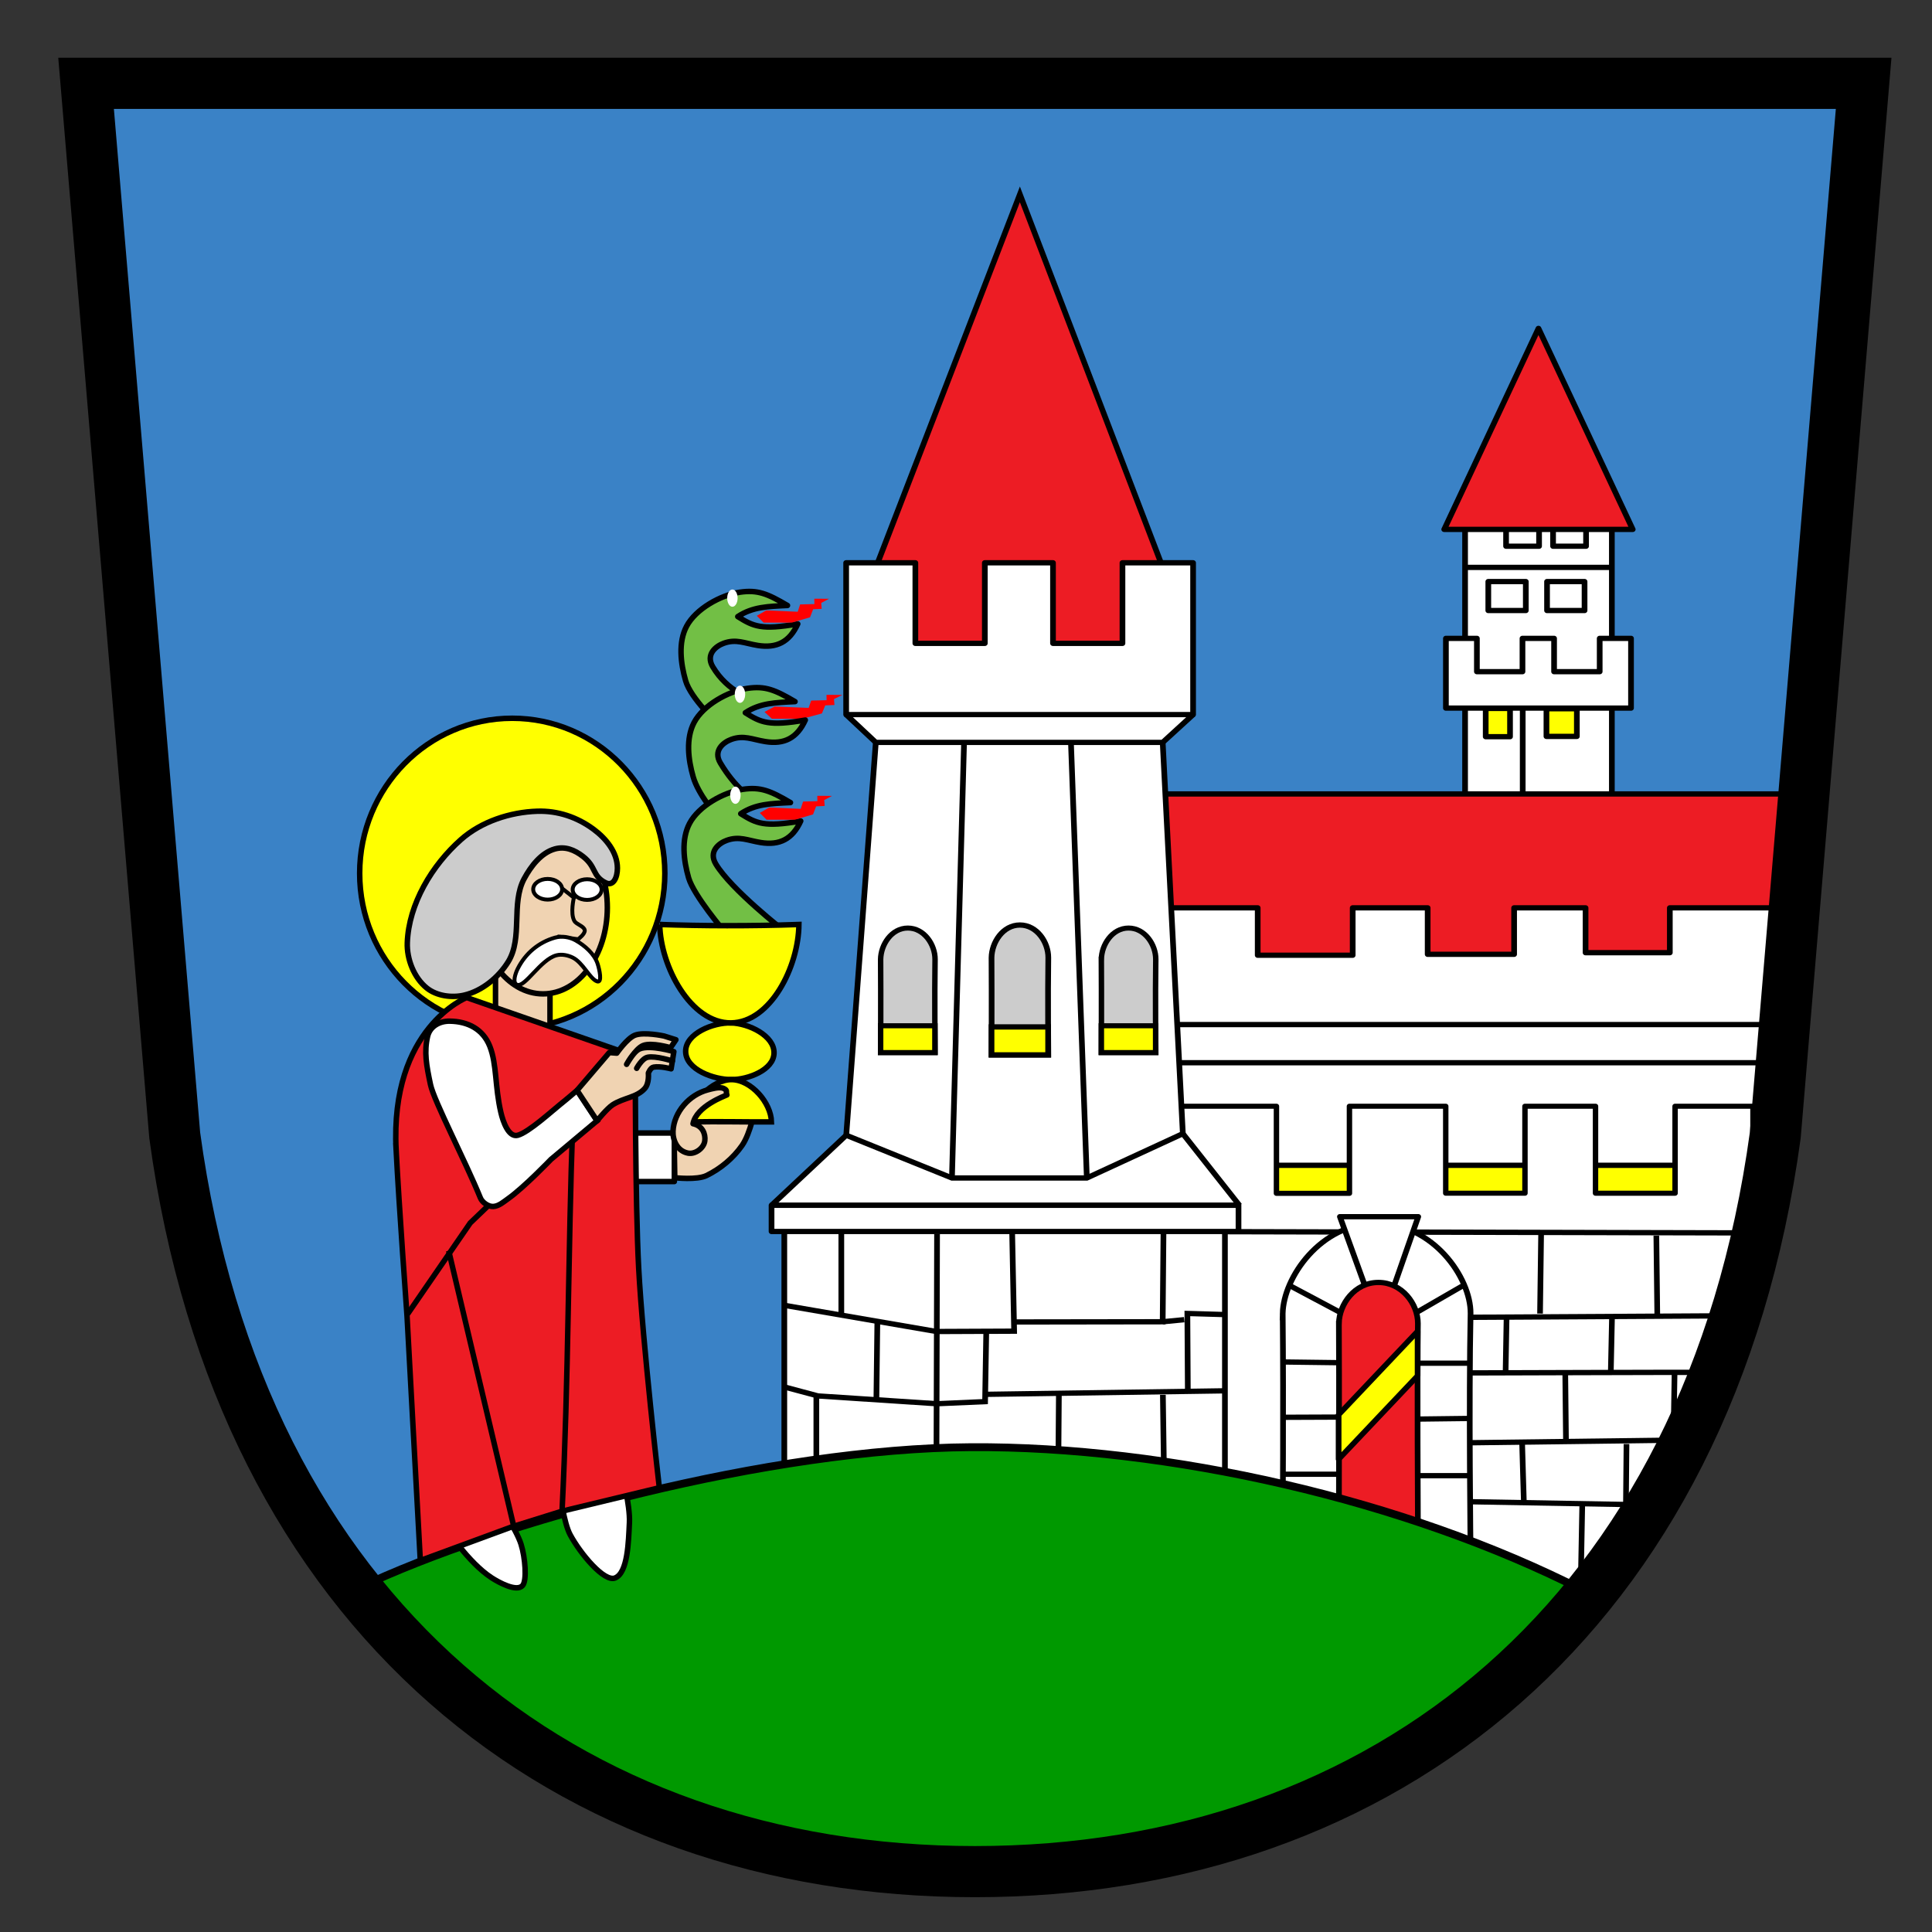 <?xml version="1.0" encoding="UTF-8" standalone="no"?>
<!-- Created with Inkscape (http://www.inkscape.org/) -->

<svg
   version="1.1"
   width="800"
   height="800"
   id="svg2"
   sodipodi:docname="Grb-SI-8270.svg"
   inkscape:version="1.2.2 (732a01da63, 2022-12-09, custom)"
   xmlns:inkscape="http://www.inkscape.org/namespaces/inkscape"
   xmlns:sodipodi="http://sodipodi.sourceforge.net/DTD/sodipodi-0.dtd"
   xmlns="http://www.w3.org/2000/svg"
   xmlns:svg="http://www.w3.org/2000/svg"
   xmlns:rdf="http://www.w3.org/1999/02/22-rdf-syntax-ns#"
   xmlns:cc="http://creativecommons.org/ns#"
   xmlns:dc="http://purl.org/dc/elements/1.1/">
  <rect width="100%" height="100%" fill="#333333" stroke="none"/>
  <sodipodi:namedview
     id="namedview2184"
     pagecolor="#ffffff"
     bordercolor="#666666"
     borderopacity="1.0"
     inkscape:showpageshadow="2"
     inkscape:pageopacity="0.0"
     inkscape:pagecheckerboard="0"
     inkscape:deskcolor="#d1d1d1"
     showgrid="false"
     inkscape:zoom="1.0685256"
     inkscape:cx="477.76113"
     inkscape:cy="621.88496"
     inkscape:window-width="2490"
     inkscape:window-height="1376"
     inkscape:window-x="0"
     inkscape:window-y="0"
     inkscape:window-maximized="1"
     inkscape:current-layer="g7087" />
  <defs
     id="defs4" />
  <path
     d="M 398.001,775.984 C 624.824,756.144 721.08,614.395 734.899,453.705 L 771.297,30.429 34.208,28.077 69.216,461.534 C 82.2,622.294 201.236,773.305 398.001,775.984 Z"
     style="fill:#3a82c6;fill-opacity:1;fill-rule:nonzero;stroke:none;stroke-width:2.158"
     id="path1803"
     sodipodi:nodetypes="csccsc" />
  <g
     id="g7087"
     transform="matrix(1.078,0,0,1,-24.628,0)"
     style="stroke-width:0.963">
    <rect
       style="fill:#ffffff;fill-opacity:1;stroke:#000000;stroke-width:2.186;stroke-linecap:round;stroke-linejoin:round;stroke-miterlimit:4;stroke-dasharray:none;stroke-opacity:1"
       id="rect3102"
       width="56.385"
       height="119.028"
       x="585.606"
       y="216.91" />
    <path
       id="rect3109"
       style="fill:#ffffff;fill-opacity:1;stroke:#000000;stroke-width:2.186;stroke-linecap:round;stroke-linejoin:round;stroke-miterlimit:4;stroke-dasharray:none;stroke-opacity:1"
       d="m 578.245,264.338 v 28.873 h 71.103 v -28.873 h -12.032 v 13.781 H 619.798 v -13.781 h -12.14 v 13.781 h -17.512 v -13.781 z"
       sodipodi:nodetypes="ccccccccccccc" />
    <path
       style="fill:none;stroke:#000000;stroke-width:2.186;stroke-linecap:butt;stroke-linejoin:miter;stroke-miterlimit:4;stroke-dasharray:none;stroke-opacity:1"
       d="m 607.747,293.394 v 42.177"
       id="path3118" />
    <rect
       style="fill:#ffff00;fill-opacity:1;stroke:#000000;stroke-width:2.186;stroke-linecap:round;stroke-linejoin:round;stroke-miterlimit:4;stroke-dasharray:none;stroke-opacity:1"
       id="rect3120"
       width="9.341"
       height="11.691"
       x="593.533"
       y="293.358" />
    <rect
       style="fill:#ffff00;fill-opacity:1;stroke:#000000;stroke-width:2.186;stroke-linecap:round;stroke-linejoin:round;stroke-miterlimit:4;stroke-dasharray:none;stroke-opacity:1"
       id="rect3124"
       width="11.681"
       height="11.448"
       x="616.862"
       y="293.479" />
    <path
       style="fill:none;stroke:#000000;stroke-width:2.186;stroke-linecap:butt;stroke-linejoin:miter;stroke-miterlimit:4;stroke-dasharray:none;stroke-opacity:1"
       d="m 585.685,234.945 h 56.274"
       id="path3126" />
    <rect
       style="fill:none;fill-opacity:1;stroke:#000000;stroke-width:2.186;stroke-linecap:round;stroke-linejoin:round;stroke-miterlimit:4;stroke-dasharray:none;stroke-opacity:1"
       id="rect3128"
       width="14.407"
       height="11.991"
       x="594.528"
       y="240.813" />
    <rect
       style="fill:none;fill-opacity:1;stroke:#000000;stroke-width:2.186;stroke-linecap:round;stroke-linejoin:round;stroke-miterlimit:4;stroke-dasharray:none;stroke-opacity:1"
       id="rect3130"
       width="14.407"
       height="11.991"
       x="617.093"
       y="240.813" />
    <rect
       style="fill:none;fill-opacity:1;stroke:#000000;stroke-width:2.186;stroke-linecap:round;stroke-linejoin:round;stroke-miterlimit:4;stroke-dasharray:none;stroke-opacity:1"
       id="rect3132"
       width="12.673"
       height="9.562"
       x="601.356"
       y="216.61" />
    <rect
       style="fill:none;fill-opacity:1;stroke:#000000;stroke-width:2.186;stroke-linecap:round;stroke-linejoin:round;stroke-miterlimit:4;stroke-dasharray:none;stroke-opacity:1"
       id="rect3134"
       width="12.673"
       height="9.562"
       x="619.408"
       y="216.61" />
    <path
       id="rect3107"
       style="fill:#ed1c24;fill-opacity:1;stroke:#000000;stroke-width:2.186;stroke-linecap:round;stroke-linejoin:round;stroke-miterlimit:4;stroke-dasharray:none;stroke-opacity:1"
       d="m 613.799,135.99 36.21,83.219 h -72.42 z"
       sodipodi:nodetypes="cccc" />
    <rect
       style="fill:#ed1c24;fill-opacity:1;stroke:#000000;stroke-width:2.186;stroke-linecap:round;stroke-linejoin:round;stroke-miterlimit:4;stroke-dasharray:none;stroke-opacity:1"
       id="rect3091"
       width="251.44"
       height="91.187"
       x="461.167"
       y="328.754" />
    <path
       id="rect3072"
       style="fill:#ffffff;fill-opacity:1;stroke:#000000;stroke-width:2.186;stroke-linecap:round;stroke-linejoin:round;stroke-miterlimit:4;stroke-dasharray:none;stroke-opacity:1"
       d="M 461.054,375.92 V 514.83 H 703.536 V 375.92 h -39.28 v 18.568 h -32.367 v -18.568 h -27.444 v 19.237 h -33.205 v -19.237 h -28.801 v 19.619 h -36.485 v -19.619 z" />
    <path
       style="fill:none;stroke:#000000;stroke-width:2.186;stroke-linecap:butt;stroke-linejoin:miter;stroke-miterlimit:4;stroke-dasharray:none;stroke-opacity:1"
       d="m 705.587,424.252 -244.354,0"
       id="path3083"
       sodipodi:nodetypes="cc" />
    <path
       style="fill:none;stroke:#000000;stroke-width:2.186;stroke-linecap:butt;stroke-linejoin:miter;stroke-miterlimit:4;stroke-dasharray:none;stroke-opacity:1"
       d="m 705.878,440.053 -244.574,0"
       id="path3085"
       sodipodi:nodetypes="cc" />
    <rect
       style="fill:#ffff00;fill-opacity:1;stroke:#000000;stroke-width:2.186;stroke-linecap:round;stroke-linejoin:round;stroke-miterlimit:4;stroke-dasharray:none;stroke-opacity:1"
       id="rect3087"
       width="229.009"
       height="32.301"
       x="461.523"
       y="482.528" />
    <g
       id="g3373"
       transform="matrix(3.224,0,0,3.259,110.027,77.349)"
       style="stroke-width:0.963">
      <path
         id="rect3100"
         style="fill:#ffffff;fill-opacity:1;stroke:#000000;stroke-width:0.645;stroke-linecap:round;stroke-linejoin:round;stroke-miterlimit:4;stroke-dasharray:none;stroke-opacity:1"
         d="m 111.312,116.822 v 58.557 l 54.007,2.437 8.636,-18.592 7.859,-23.763 v -18.639 h -9.281 v 11.051 h -9.479 v -11.051 h -8.406 v 11.049 h -9.439 v -11.049 h -11.473 v 11.066 h -8.697 v -11.066 z"
         sodipodi:nodetypes="ccccccccccccccccccc" />
      <g
         id="g3355"
         style="stroke-width:0.674;stroke-miterlimit:4;stroke-dasharray:none">
        <path
           style="fill:none;stroke:#000000;stroke-width:0.674;stroke-linecap:butt;stroke-linejoin:miter;stroke-miterlimit:4;stroke-dasharray:none;stroke-opacity:1"
           d="m 180.167,132.911 -68.575,-0.17"
           id="path3299-3" />
        <path
           style="fill:none;stroke:#000000;stroke-width:0.674;stroke-linecap:butt;stroke-linejoin:miter;stroke-miterlimit:4;stroke-dasharray:none;stroke-opacity:1"
           d="m 177.883,143.455 -30.577,0.186"
           id="path3301-67" />
        <path
           style="fill:none;stroke:#000000;stroke-width:0.674;stroke-linecap:butt;stroke-linejoin:miter;stroke-miterlimit:4;stroke-dasharray:none;stroke-opacity:1"
           d="m 176.328,150.633 c -0.227,-0.026 -29.179,0.074 -29.179,0.074"
           id="path3303-5" />
        <path
           style="fill:none;stroke:#000000;stroke-width:0.674;stroke-linecap:butt;stroke-linejoin:miter;stroke-miterlimit:4;stroke-dasharray:none;stroke-opacity:1"
           d="m 173.956,159.224 -27.154,0.371"
           id="path3305-3" />
        <path
           style="fill:none;stroke:#000000;stroke-width:0.674;stroke-linecap:butt;stroke-linejoin:miter;stroke-miterlimit:4;stroke-dasharray:none;stroke-opacity:1"
           d="m 169.674,167.48 -22.675,-0.431"
           id="path3307-5" />
        <path
           style="fill:none;stroke:#000000;stroke-width:0.674;stroke-linecap:butt;stroke-linejoin:miter;stroke-miterlimit:4;stroke-dasharray:none;stroke-opacity:1"
           d="m 161.473,167.529 -0.14,7.858"
           id="path3309-6" />
        <path
           style="fill:none;stroke:#000000;stroke-width:0.674;stroke-linecap:butt;stroke-linejoin:miter;stroke-miterlimit:4;stroke-dasharray:none;stroke-opacity:1"
           d="m 154.312,159.715 0.208,7.574"
           id="path3311-2" />
        <path
           style="fill:none;stroke:#000000;stroke-width:0.674;stroke-linecap:butt;stroke-linejoin:miter;stroke-miterlimit:4;stroke-dasharray:none;stroke-opacity:1"
           d="m 166.745,159.737 -0.067,7.734"
           id="path3313-9" />
        <path
           style="fill:none;stroke:#000000;stroke-width:0.674;stroke-linecap:butt;stroke-linejoin:miter;stroke-miterlimit:4;stroke-dasharray:none;stroke-opacity:1"
           d="m 172.472,150.728 -0.126,8.166"
           id="path3315-1" />
        <path
           style="fill:none;stroke:#000000;stroke-width:0.674;stroke-linecap:butt;stroke-linejoin:miter;stroke-miterlimit:4;stroke-dasharray:none;stroke-opacity:1"
           d="m 159.45,150.873 0.085,8.583"
           id="path3317-2" />
        <path
           style="fill:none;stroke:#000000;stroke-width:0.674;stroke-linecap:butt;stroke-linejoin:miter;stroke-miterlimit:4;stroke-dasharray:none;stroke-opacity:1"
           d="m 165.021,143.451 -0.145,7.153"
           id="path3319-7" />
        <path
           style="fill:none;stroke:#000000;stroke-width:0.674;stroke-linecap:butt;stroke-linejoin:miter;stroke-miterlimit:4;stroke-dasharray:none;stroke-opacity:1"
           d="m 152.456,143.7 -0.115,6.891"
           id="path3321-0" />
        <path
           style="fill:none;stroke:#000000;stroke-width:0.674;stroke-linecap:butt;stroke-linejoin:miter;stroke-miterlimit:4;stroke-dasharray:none;stroke-opacity:1"
           d="m 156.571,133.09 -0.127,10.075"
           id="path3323-9" />
        <path
           style="fill:none;stroke:#000000;stroke-width:0.674;stroke-linecap:butt;stroke-linejoin:miter;stroke-miterlimit:4;stroke-dasharray:none;stroke-opacity:1"
           d="m 170.301,133.263 0.115,10.416"
           id="path3325-3" />
      </g>
    </g>
    <path
       id="path3219-6"
       style="fill:#ffffff;fill-opacity:1;stroke:#000000;stroke-width:2.186;stroke-linecap:round;stroke-linejoin:miter;stroke-miterlimit:4;stroke-dasharray:none;stroke-opacity:1"
       d="m 515.555,543.854 c 0.289,-14.783 14.459,-37.291 36.083,-37.291 21.624,0 36.161,22.406 36.083,37.291 -0.725,36.244 0,99.078 0,99.078 l -72.165,-11.327 c 0,0 0.33,-49.844 0,-87.751 z"
       sodipodi:nodetypes="cscccc" />
    <path
       style="fill:none;stroke:#000000;stroke-width:2.186;stroke-linecap:butt;stroke-linejoin:miter;stroke-miterlimit:4;stroke-dasharray:none;stroke-opacity:1"
       d="m 567.334,587.612 20.018,-0.264"
       id="path3221-0" />
    <path
       style="fill:none;stroke:#000000;stroke-width:2.186;stroke-linecap:butt;stroke-linejoin:miter;stroke-miterlimit:4;stroke-dasharray:none;stroke-opacity:1"
       d="M 567.337,611.048 H 587.348"
       id="path3223-6" />
    <path
       style="fill:none;stroke:#000000;stroke-width:2.186;stroke-linecap:butt;stroke-linejoin:miter;stroke-miterlimit:4;stroke-dasharray:none;stroke-opacity:1"
       d="m 567.856,564.471 h 19.543"
       id="path3225-2" />
    <path
       style="fill:none;stroke:#000000;stroke-width:2.186;stroke-linecap:butt;stroke-linejoin:miter;stroke-miterlimit:4;stroke-dasharray:none;stroke-opacity:1"
       d="m 566.891,543.506 17.999,-11.213"
       id="path3227-6" />
    <path
       style="fill:none;stroke:#000000;stroke-width:2.186;stroke-linecap:butt;stroke-linejoin:miter;stroke-miterlimit:4;stroke-dasharray:none;stroke-opacity:1"
       d="M 537.894,543.588 518.073,532.225"
       id="path3229-1" />
    <path
       style="fill:none;stroke:#000000;stroke-width:2.186;stroke-linecap:butt;stroke-linejoin:miter;stroke-miterlimit:4;stroke-dasharray:none;stroke-opacity:1"
       d="m 536.737,564.256 -21.335,-0.296"
       id="path3231-8" />
    <path
       style="fill:none;stroke:#000000;stroke-width:2.186;stroke-linecap:butt;stroke-linejoin:miter;stroke-miterlimit:4;stroke-dasharray:none;stroke-opacity:1"
       d="m 536.949,586.782 -21.322,0.091"
       id="path3233-7" />
    <path
       style="fill:#ffffff;fill-opacity:1;stroke:#000000;stroke-width:2.186;stroke-linecap:butt;stroke-linejoin:round;stroke-miterlimit:4;stroke-dasharray:none;stroke-opacity:1"
       d="m 547.084,532.236 -9.561,-28.431 h 30.1 l -9.192,28.386"
       id="path3235-9"
       sodipodi:nodetypes="cccc" />
    <path
       id="path19196-2"
       style="fill:#ed1c24;fill-opacity:1;stroke:#000000;stroke-width:2.186;stroke-linecap:round;stroke-linejoin:miter;stroke-miterlimit:4;stroke-dasharray:none;stroke-opacity:1"
       d="m 537.141,548.013 c 0.122,-7.982 6.08,-16.979 15.172,-16.979 9.092,0 15.205,8.942 15.172,16.979 -0.305,19.57 0,83.481 0,83.481 h -30.344 c 0,0 0.138,-63.013 0,-83.481 z"
       sodipodi:nodetypes="cscccc" />
    <path
       style="fill:none;stroke:#000000;stroke-width:2.186;stroke-linecap:butt;stroke-linejoin:miter;stroke-miterlimit:4;stroke-dasharray:none;stroke-opacity:1"
       d="M 537.347,610.451 H 515.935"
       id="path3237-0" />
    <path
       id="rect3241"
       style="fill:#ffff00;fill-opacity:1;stroke:#000000;stroke-width:2.186;stroke-linecap:round;stroke-linejoin:round;stroke-miterlimit:4;stroke-dasharray:none;stroke-opacity:1"
       d="m 537.032,585.806 30.345,-34.546 v 18.425 l -30.345,34.546 z"
       sodipodi:nodetypes="ccccc" />
    <path
       style="fill:#ffffff;fill-opacity:1;stroke:#000000;stroke-width:2.186;stroke-linecap:butt;stroke-linejoin:bevel;stroke-miterlimit:4;stroke-dasharray:none;stroke-opacity:1"
       d="m 347.895,470.075 -28.688,29.004 h 179.71 l -21.722,-29.653"
       id="path2967"
       sodipodi:nodetypes="cccc" />
    <rect
       style="fill:#ffffff;fill-opacity:1;stroke:#000000;stroke-width:2.186;stroke-linecap:round;stroke-linejoin:round;stroke-miterlimit:4;stroke-dasharray:none;stroke-opacity:1"
       id="rect2971"
       width="169.252"
       height="101.538"
       x="324.11"
       y="509.659" />
    <rect
       style="fill:#ffffff;fill-opacity:1;stroke:#000000;stroke-width:2.186;stroke-linecap:round;stroke-linejoin:round;stroke-miterlimit:4;stroke-dasharray:none;stroke-opacity:1"
       id="rect2973"
       width="179.372"
       height="10.853"
       x="319.208"
       y="499.079" />
    <path
       style="fill:#ffffff;fill-opacity:1;stroke:#000000;stroke-width:2.186;stroke-linecap:butt;stroke-linejoin:miter;stroke-miterlimit:4;stroke-dasharray:none;stroke-opacity:1"
       d="m 359.259,307.416 -11.363,162.659 40.609,17.699 h 51.812 l 36.879,-18.348 -7.738,-162.01"
       id="path2895"
       sodipodi:nodetypes="cccccc" />
    <path
       style="fill:none;stroke:#000000;stroke-width:2.186;stroke-linecap:butt;stroke-linejoin:miter;stroke-miterlimit:4;stroke-dasharray:none;stroke-opacity:1"
       d="m 388.504,487.773 4.654,-180.455"
       id="path2897"
       sodipodi:nodetypes="cc" />
    <path
       style="fill:none;stroke:#000000;stroke-width:2.186;stroke-linecap:butt;stroke-linejoin:miter;stroke-miterlimit:4;stroke-dasharray:none;stroke-opacity:1"
       d="m 440.316,487.773 -6.105,-180.553"
       id="path2899"
       sodipodi:nodetypes="cc" />
    <path
       id="path3217-2"
       style="fill:#cccccc;fill-opacity:1;stroke:#000000;stroke-width:2.186;stroke-linecap:round;stroke-linejoin:miter;stroke-miterlimit:4;stroke-dasharray:none;stroke-opacity:1"
       d="m 403.707,396.556 c 0.087,-6.358 4.37,-13.526 10.905,-13.526 6.535,0 10.928,7.123 10.905,13.526 -0.219,15.589 0,40.257 0,40.257 h -21.809 c 0,0 0.101,-23.952 0,-40.257 z"
       sodipodi:nodetypes="cscccc" />
    <rect
       style="fill:#ffff00;fill-opacity:1;stroke:#000000;stroke-width:2.186;stroke-linecap:round;stroke-linejoin:miter;stroke-miterlimit:4;stroke-dasharray:none;stroke-opacity:1"
       id="rect2957"
       width="21.747"
       height="11.589"
       x="403.707"
       y="425.225" />
    <path
       id="path2959"
       style="fill:#cccccc;fill-opacity:1;stroke:#000000;stroke-width:2.095;stroke-linecap:round;stroke-linejoin:miter;stroke-miterlimit:4;stroke-dasharray:none;stroke-opacity:1"
       d="m 361.108,397.255 c 0.084,-6.096 4.189,-12.968 10.455,-12.968 6.265,0 10.478,6.83 10.455,12.968 -0.21,14.946 0,38.596 0,38.596 h -20.909 c 0,0 0.095,-22.964 0,-38.596 z"
       sodipodi:nodetypes="cscccc" />
    <rect
       style="fill:#ffff00;fill-opacity:1;stroke:#000000;stroke-width:2.095;stroke-linecap:round;stroke-linejoin:miter;stroke-miterlimit:4;stroke-dasharray:none;stroke-opacity:1"
       id="rect2961"
       width="20.85"
       height="11.11"
       x="361.108"
       y="424.741" />
    <path
       id="path2963"
       style="fill:#cccccc;fill-opacity:1;stroke:#000000;stroke-width:2.095;stroke-linecap:round;stroke-linejoin:miter;stroke-miterlimit:4;stroke-dasharray:none;stroke-opacity:1"
       d="m 445.891,397.255 c 0.084,-6.096 4.189,-12.968 10.455,-12.968 6.265,0 10.478,6.83 10.455,12.968 -0.21,14.946 0,38.596 0,38.596 h -20.91 c 0,0 0.096,-22.964 0,-38.596 z"
       sodipodi:nodetypes="cscccc" />
    <rect
       style="fill:#ffff00;fill-opacity:1;stroke:#000000;stroke-width:2.095;stroke-linecap:round;stroke-linejoin:miter;stroke-miterlimit:4;stroke-dasharray:none;stroke-opacity:1"
       id="rect2965"
       width="20.85"
       height="11.11"
       x="445.891"
       y="424.741" />
    <path
       style="fill:#ffffff;fill-opacity:1;stroke:#000000;stroke-width:2.186;stroke-linecap:butt;stroke-linejoin:miter;stroke-miterlimit:4;stroke-dasharray:none;stroke-opacity:1"
       d="m 347.866,295.898 11.392,11.518 H 469.457 l 11.675,-11.518"
       id="path2893" />
    <path
       style="fill:#ed1c24;fill-opacity:1;stroke:#000000;stroke-width:2.186;stroke-linecap:butt;stroke-linejoin:miter;stroke-miterlimit:4;stroke-dasharray:none;stroke-opacity:1"
       d="m 414.602,80.48 56.142,158.085 v 42.35 H 358.488 V 237.232 Z"
       id="path2975"
       sodipodi:nodetypes="cccccc" />
    <path
       id="rect2882"
       style="fill:#ffffff;fill-opacity:1;stroke:#000000;stroke-width:2.186;stroke-linecap:round;stroke-linejoin:round;stroke-miterlimit:4;stroke-dasharray:none;stroke-opacity:1"
       d="m 347.866,233.038 v 62.86 h 133.266 v -62.86 h -27.13 v 33.362 h -26.683 v -33.362 h -26.186 v 33.362 h -26.683 v -33.362 z" />
    <path
       style="fill:none;stroke:#000000;stroke-width:2.186;stroke-linecap:butt;stroke-linejoin:miter;stroke-miterlimit:4;stroke-dasharray:none;stroke-opacity:1"
       d="m 382.785,510.892 -0.249,101.535"
       id="path2977" />
    <path
       style="fill:none;stroke:#000000;stroke-width:2.186;stroke-linecap:butt;stroke-linejoin:miter;stroke-miterlimit:4;stroke-dasharray:none;stroke-opacity:1"
       d="M 382.546,551.348 324.428,540.56"
       id="path2979" />
    <path
       style="fill:none;stroke:#000000;stroke-width:2.186;stroke-linecap:butt;stroke-linejoin:miter;stroke-miterlimit:4;stroke-dasharray:none;stroke-opacity:1"
       d="m 382.645,581.252 -45.579,-3.222 -13.006,-3.738"
       id="path2983" />
    <path
       style="fill:none;stroke:#000000;stroke-width:2.186;stroke-linecap:butt;stroke-linejoin:miter;stroke-miterlimit:4;stroke-dasharray:none;stroke-opacity:1"
       d="m 359.853,547.071 -0.377,32.919"
       id="path2987-3" />
    <path
       style="fill:none;stroke:#000000;stroke-width:2.186;stroke-linecap:butt;stroke-linejoin:miter;stroke-miterlimit:4;stroke-dasharray:none;stroke-opacity:1"
       d="m 382.546,551.348 29.846,-0.137 -0.775,-41.732"
       id="path2989-7" />
    <path
       style="fill:none;stroke:#000000;stroke-width:2.186;stroke-linecap:butt;stroke-linejoin:miter;stroke-miterlimit:4;stroke-dasharray:none;stroke-opacity:1"
       d="m 412.218,547.397 57.234,-0.086 0.31,-37.336"
       id="path2991-5" />
    <path
       style="fill:none;stroke:#000000;stroke-width:2.186;stroke-linecap:butt;stroke-linejoin:miter;stroke-miterlimit:4;stroke-dasharray:none;stroke-opacity:1"
       d="m 382.645,581.252 18.589,-0.873 0.452,-29.02"
       id="path2993-9" />
    <path
       style="fill:none;stroke:#000000;stroke-width:2.186;stroke-linecap:butt;stroke-linejoin:miter;stroke-miterlimit:4;stroke-dasharray:none;stroke-opacity:1"
       d="m 400.999,577.374 92.372,-1.465"
       id="path2995-2" />
    <path
       style="fill:none;stroke:#000000;stroke-width:2.186;stroke-linecap:butt;stroke-linejoin:miter;stroke-miterlimit:4;stroke-dasharray:none;stroke-opacity:1"
       d="m 479.106,575.458 -0.17,-31.581 14.8,0.473"
       id="path2997-2" />
    <path
       style="fill:none;stroke:#000000;stroke-width:2.186;stroke-linecap:butt;stroke-linejoin:miter;stroke-miterlimit:4;stroke-dasharray:none;stroke-opacity:1"
       d="m 477.727,546.451 -8.274,0.86"
       id="path2999-8" />
    <path
       style="fill:none;stroke:#000000;stroke-width:2.186;stroke-linecap:butt;stroke-linejoin:miter;stroke-miterlimit:4;stroke-dasharray:none;stroke-opacity:1"
       d="m 429.58,576.919 -0.242,34.851"
       id="path3001-9" />
    <path
       style="fill:none;stroke:#000000;stroke-width:2.186;stroke-linecap:butt;stroke-linejoin:miter;stroke-miterlimit:4;stroke-dasharray:none;stroke-opacity:1"
       d="m 469.53,577.562 0.432,33.427"
       id="path3003-7" />
    <path
       style="fill:none;stroke:#000000;stroke-width:2.186;stroke-linecap:butt;stroke-linejoin:miter;stroke-miterlimit:4;stroke-dasharray:none;stroke-opacity:1"
       d="m 336.421,578.029 v 32.644"
       id="path2985" />
    <path
       style="fill:none;stroke:#000000;stroke-width:2.186;stroke-linecap:butt;stroke-linejoin:miter;stroke-miterlimit:4;stroke-dasharray:none;stroke-opacity:1"
       d="m 346.01,509.851 v 34.631"
       id="path2981" />
  </g>
  <path
     style="fill:#009900;fill-opacity:1;stroke:#000000;stroke-width:3.241px;stroke-linecap:butt;stroke-linejoin:miter;stroke-opacity:1"
     d="M 148.274,657.667 C 206.848,629.777 319.296,599.74 402.063,599.245 483.56,598.758 581.745,620.855 655.975,658.747 601.693,738.332 512.801,758.959 404.944,779.213 288.973,756.7 199.666,731.129 148.274,657.667 Z"
     id="path3407-3"
     sodipodi:nodetypes="csccc" />
  <g
     id="g7966">
    <path
       style="stroke-width:3.122px;fill:#ff0000;fill-opacity:1;stroke:none;stroke-linecap:butt;stroke-linejoin:miter;stroke-opacity:1"
       d="m 316.5,294.803 2.838,2.827 11.734,-0.02 7.489,-2.193 1.274,-3.331 3.534,-0.163 -0.178,-2.456 3.236,-1.72 -6.114,-0.026 0.044,2.222 -5.924,0.147 -0.984,3.033 -13.033,-0.57 z"
       id="path30846"
       transform="matrix(1.078,0,0,1,-24.628,0)" />
    <g
       id="g7928">
      <path
         style="fill:#f0d3b2;fill-opacity:1;stroke:#000000;stroke-width:2.269;stroke-linecap:butt;stroke-linejoin:miter;stroke-miterlimit:4;stroke-dasharray:none;stroke-opacity:1"
         d="m 279.077,471.305 0.32,16.36 c 0,0 9.158,1.066 13.169,-0.892 5.771,-2.818 11.018,-7.173 14.714,-12.467 3.553,-5.087 5.554,-15.925 5.554,-15.925 l -25.438,0.376 z"
         id="path30834"
         sodipodi:nodetypes="ccssccc" />
      <path
         style="fill:#ffff00;fill-opacity:1;stroke:#000000;stroke-width:2.269;stroke-linecap:butt;stroke-linejoin:miter;stroke-miterlimit:4;stroke-dasharray:none;stroke-opacity:1"
         d="m 320.511,436.108 c -0.191,6.946 -10.678,10.914 -17.55,10.94 -7.425,0.03 -19.005,-4.167 -19.049,-11.673 -0.043,-7.452 11.406,-12.005 18.774,-11.814 7.237,0.189 18.026,5.23 17.825,12.547 z"
         id="path30823"
         sodipodi:nodetypes="sssss" />
      <path
         style="fill:#ffff00;fill-opacity:1;stroke:#000000;stroke-width:2.269;stroke-linecap:butt;stroke-linejoin:miter;stroke-miterlimit:4;stroke-dasharray:none;stroke-opacity:1"
         d="m 302.961,447.048 c 7.97,0.058 16.319,9.472 16.482,17.515 -11.335,0.066 -21.492,-0.242 -33.448,0 -0.6,-7.914 8.884,-17.574 16.967,-17.515 z"
         id="path30825"
         sodipodi:nodetypes="sccs" />
      <ellipse
         style="fill:#ffff00;fill-opacity:1;stroke:#000000;stroke-width:2.269;stroke-linecap:round;stroke-miterlimit:4;stroke-dasharray:none"
         id="path30749"
         cx="212.114"
         cy="361.621"
         rx="63.183"
         ry="64.205" />
      <rect
         style="fill:#f0d3b2;fill-opacity:1;stroke:#000000;stroke-width:2.269;stroke-linecap:butt;stroke-miterlimit:4;stroke-dasharray:none"
         id="rect30795"
         width="22.561"
         height="36.207"
         x="205.179"
         y="395.532" />
      <ellipse
         style="fill:#f0d3b2;fill-opacity:1;stroke:#000000;stroke-width:2.269;stroke-linecap:butt;stroke-miterlimit:4;stroke-dasharray:none"
         id="path30797"
         ry="35.727"
         rx="26.61"
         cy="375.814"
         cx="224.87" />
      <path
         style="fill:#ffffff;fill-opacity:1;stroke:#000000;stroke-width:2.269;stroke-linecap:butt;stroke-linejoin:miter;stroke-miterlimit:4;stroke-dasharray:none;stroke-opacity:1"
         d="m 184.617,632.67 c 0,0 9.189,14.294 18.905,20.621 3.079,2.005 10.427,6.012 12.869,3.252 1.866,-2.108 1.082,-11.659 -0.633,-17.089 -2.061,-6.525 -9.905,-17.616 -9.905,-17.616"
         id="path30813"
         sodipodi:nodetypes="csssc" />
      <path
         style="fill:#ffffff;fill-opacity:1;stroke:#000000;stroke-width:2.269;stroke-linecap:butt;stroke-linejoin:miter;stroke-miterlimit:4;stroke-dasharray:none;stroke-opacity:1"
         d="m 231.812,617.788 c 0,0 1.621,12.769 4.272,17.69 4.357,8.086 14.178,19.737 18.612,17.918 5.293,-2.172 5.546,-15.047 5.934,-22.941 0.35,-7.132 -3.302,-21.161 -3.302,-21.161"
         id="path30811"
         sodipodi:nodetypes="csssc" />
      <rect
         style="fill:#ffffff;fill-opacity:1;stroke:#000000;stroke-width:2.269;stroke-linecap:round;stroke-linejoin:round;stroke-miterlimit:4;stroke-dasharray:none"
         id="rect30836"
         width="19.482"
         height="20.098"
         x="259.751"
         y="469.156" />
      <path
         style="fill:#ed1c24;fill-opacity:1;stroke:#000000;stroke-width:2.269;stroke-linecap:butt;stroke-linejoin:miter;stroke-miterlimit:4;stroke-dasharray:none;stroke-opacity:1"
         d="m 164.028,476.193 c 1.155,22.489 4.522,68.875 4.522,68.875 l 5.491,101.109 37.943,-13.956 20.752,-6.478 40.279,-9.704 c 0,0 -6.909,-60.05 -8.55,-90.89 -1.461,-27.458 -1.431,-87.803 -1.431,-87.803 l -69.803,-24.28 c 0,0 -31.806,12.467 -29.203,63.128 z"
         id="path30753"
         sodipodi:nodetypes="scccccsccs" />
      <path
         style="fill:none;stroke:#000000;stroke-width:2.269;stroke-linecap:butt;stroke-linejoin:miter;stroke-miterlimit:4;stroke-dasharray:none;stroke-opacity:1"
         d="M 168.801,544.079 194.714,506.396 234.22,468.474"
         id="path30763" />
      <path
         style="fill:none;stroke:#000000;stroke-width:2.269;stroke-linecap:butt;stroke-linejoin:miter;stroke-miterlimit:4;stroke-dasharray:none;stroke-opacity:1"
         d="m 237.163,465.029 c -1.897,51.667 -1.726,106.025 -4.428,160.713"
         id="path30765"
         sodipodi:nodetypes="cc" />
      <path
         style="fill:none;stroke:#000000;stroke-width:2.269;stroke-linecap:butt;stroke-linejoin:miter;stroke-miterlimit:4;stroke-dasharray:none;stroke-opacity:1"
         d="m 185.792,517.902 26.939,114.102"
         id="path30767"
         sodipodi:nodetypes="cc" />
      <path
         style="fill:#ffffff;stroke:#000000;stroke-width:2.269;stroke-linecap:butt;stroke-linejoin:miter;stroke-miterlimit:4;stroke-dasharray:none;stroke-opacity:1"
         d="m 238.949,451.498 c 0,0 -4.423,3.794 -6.861,5.721 -3.2,2.529 -13.209,11.712 -17.731,12.884 -3.73,0.967 -6.037,-5.567 -6.928,-9.354 -2.55,-10.838 -1.65,-20.03 -4.616,-27.512 -2.808,-7.084 -9.06,-10.308 -16.608,-10.396 -4.234,-0.049 -8.199,2.166 -9.153,6.338 -1.464,6.401 -0.526,11.817 1.208,19.945 1.441,6.75 14.45,31.667 20.653,46.897 0.779,1.912 3.342,3.691 5.383,3.556 2.304,-0.152 4.244,-1.913 6.136,-3.25 6.532,-4.614 17.7,-16.245 17.7,-16.245 l 19.11,-16.003 z"
         id="path30757"
         sodipodi:nodetypes="cssssssssssccc" />
      <path
         style="fill:#f0d3b2;fill-opacity:1;stroke:#000000;stroke-width:2.269;stroke-linecap:butt;stroke-linejoin:round;stroke-miterlimit:4;stroke-dasharray:none;stroke-opacity:1"
         d="m 238.949,451.498 8.293,12.581 c 0,0 4.136,-5.133 6.487,-6.636 4.53,-2.896 9.901,-2.988 13.22,-6.678 1.984,-2.205 1.517,-6.423 1.517,-6.423 0,0 0.841,-2.228 2.167,-2.464 2.846,-0.507 7.26,0.7 7.26,0.7 l 1.135,-7.107 c 0,0 -9.778,-2.968 -14.152,-1.142 -2.562,1.07 -5.409,6.388 -5.409,6.388 0,0 3.622,-6.475 6.791,-7.774 3.535,-1.448 11.408,0.893 11.408,0.893 l 2.215,-3.3 -4.92,-1.546 c 0,0 -8.343,-1.807 -12.096,-0.313 -3.247,1.293 -7.472,7.411 -7.472,7.411 l -3.096,-0.235 z"
         id="path30755"
         sodipodi:nodetypes="ccsscsccscscccsccc" />
      <path
         style="fill:none;stroke:#000000;stroke-width:3.241px;stroke-linecap:butt;stroke-linejoin:miter;stroke-opacity:1"
         d="M 168.801,544.079 Z"
         id="path30759" />
      <path
         style="fill:none;stroke:#000000;stroke-width:3.241px;stroke-linecap:butt;stroke-linejoin:miter;stroke-opacity:1"
         d="M 168.801,544.079 Z"
         id="path30761" />
      <path
         style="fill:#cccccc;fill-opacity:1;stroke:#000000;stroke-width:2.269;stroke-linecap:butt;stroke-linejoin:miter;stroke-miterlimit:4;stroke-dasharray:none;stroke-opacity:1"
         d="m 250.722,365.51 c 3.314,1.684 4.933,-2.272 4.932,-6.021 0,-6.513 -4.669,-12.252 -9.865,-16.102 -6.806,-5.044 -14.871,-7.741 -23.306,-7.471 -11.214,0.358 -23.155,4.257 -31.597,11.729 -11.97,10.594 -21.637,26.625 -22.232,42.699 -0.253,6.821 2.786,14.532 8.068,18.782 4.132,3.325 10.437,4.145 15.578,2.922 7.376,-1.755 14.143,-7.332 18.157,-13.83 6.109,-9.89 1.067,-24.101 6.579,-34.343 2.806,-5.214 7.043,-10.748 12.699,-12.339 4.278,-1.203 8.166,0.37 11.685,3.107 5.608,4.363 3.74,8.043 9.301,10.868 z"
         id="path30809"
         sodipodi:nodetypes="sssssssssssss" />
      <ellipse
         style="fill:#ffffff;fill-opacity:1;stroke:#000000;stroke-width:1.621;stroke-linecap:butt;stroke-miterlimit:4;stroke-dasharray:none"
         id="path30803"
         cx="226.775"
         cy="368.229"
         rx="5.99"
         ry="4.283" />
      <path
         style="fill:none;stroke:#000000;stroke-width:1.621;stroke-linecap:butt;stroke-linejoin:miter;stroke-miterlimit:4;stroke-dasharray:none;stroke-opacity:1"
         d="m 232.562,367.73 5.074,3.971 c 0,0 -1.584,6.496 0.186,9.617 0.857,1.509 3.952,2.121 4.297,3.826 0.309,1.529 -2.745,3.769 -2.745,3.769 l -8.57,-1.136"
         id="path30807"
         sodipodi:nodetypes="ccsscc" />
      <ellipse
         style="fill:#ffffff;fill-opacity:1;stroke:#000000;stroke-width:1.621;stroke-linecap:butt;stroke-miterlimit:4;stroke-dasharray:none"
         id="ellipse30805"
         cx="243.123"
         cy="368.355"
         rx="5.99"
         ry="4.283" />
      <path
         style="fill:#ffffff;fill-opacity:1;stroke:#000000;stroke-width:1.621;stroke-linecap:butt;stroke-linejoin:miter;stroke-miterlimit:4;stroke-dasharray:none;stroke-opacity:1"
         d="m 214.118,407.773 c -2.063,-0.786 -0.711,-4.693 0.285,-6.682 3.167,-6.324 8.647,-10.92 15.399,-12.832 2.775,-0.786 6.057,-0.289 8.57,1.136 3.732,2.116 7.696,5.518 9.063,9.618 0.775,2.324 2.085,8.158 -0.207,7.356 -2.957,-1.035 -5.842,-7.759 -10.021,-9.829 -2.049,-1.015 -4.565,-1.538 -6.777,-0.971 -6.557,1.68 -13.059,13.443 -16.312,12.204 z"
         id="path30799"
         sodipodi:nodetypes="sssssssss" />
      <path
         style="fill:#f0d3b2;fill-opacity:1;stroke:#000000;stroke-width:2.269;stroke-linecap:round;stroke-linejoin:round;stroke-miterlimit:4;stroke-dasharray:none;stroke-opacity:1"
         d="m 278.683,468.38 c 0.389,-7.975 6.788,-15.123 14.441,-17.101 1.369,-0.354 4.872,-1.421 6.587,-0.546 1.708,0.872 0.722,1.006 1.278,2.652 -0.621,0.343 -12.605,4.575 -14.021,11.923 3.923,0.824 5.208,4.206 4.884,7.048 -0.348,3.049 -3.971,5.708 -6.953,5.131 -4.6,-0.89 -6.39,-5.549 -6.216,-9.107 z"
         id="path30832"
         sodipodi:nodetypes="sssccsss" />
      <path
         style="fill:#72bf45;fill-opacity:1;stroke:#000000;stroke-width:2.269;stroke-linecap:butt;stroke-linejoin:round;stroke-miterlimit:4;stroke-dasharray:none;stroke-opacity:1"
         d="m 297.363,299.79 c 0,0 -11.354,-10.612 -13.454,-17.899 -2.082,-7.22 -3.118,-15.923 0.385,-22.558 3.787,-7.172 14.072,-12.935 22.029,-14.107 7.424,-1.093 11.468,0.615 19.756,5.486 -8.137,0.4 -14.447,0.546 -20.586,4.607 6.459,4.052 9.766,5.66 24.843,3.028 -3.42,7.507 -8.768,10.167 -16.561,8.915 -5.445,-0.875 -8.906,-2.781 -14.097,-0.9 -3.333,1.208 -7.56,4.638 -4.532,9.742 6.253,10.537 16.302,13.25 16.302,13.25"
         id="path30850"
         sodipodi:nodetypes="cssscccsssc" />
      <ellipse
         style="fill:#ffffff;fill-opacity:1;stroke:none;stroke-width:1.727;stroke-linecap:round;stroke-linejoin:round;stroke-miterlimit:4;stroke-dasharray:none"
         id="ellipse30854"
         cx="303.275"
         cy="247.668"
         rx="2.156"
         ry="3.571" />
      <path
         style="fill:#72bf45;fill-opacity:1;stroke:#000000;stroke-width:2.269;stroke-linecap:butt;stroke-linejoin:round;stroke-miterlimit:4;stroke-dasharray:none;stroke-opacity:1"
         d="m 296.57,337.499 c 0,0 -7.43,-8.51 -9.531,-15.797 -2.081,-7.22 -3.118,-15.923 0.385,-22.558 3.787,-7.172 14.072,-12.935 22.029,-14.107 7.424,-1.093 11.468,0.615 19.756,5.486 -8.137,0.4 -14.447,0.546 -20.586,4.607 6.459,4.052 9.766,5.66 24.843,3.028 -3.42,7.507 -8.768,10.167 -16.561,8.915 -5.446,-0.875 -8.906,-2.781 -14.097,-0.9 -3.333,1.208 -7.56,4.638 -4.532,9.742 6.253,10.537 12.951,14.576 12.951,14.576"
         id="path30844"
         sodipodi:nodetypes="cssscccsssc" />
      <ellipse
         style="fill:#ffffff;fill-opacity:1;stroke:none;stroke-width:1.727;stroke-linecap:round;stroke-linejoin:round;stroke-miterlimit:4;stroke-dasharray:none"
         id="ellipse30848"
         cx="306.405"
         cy="287.478"
         rx="2.156"
         ry="3.571" />
      <path
         style="fill:#72bf45;fill-opacity:1;stroke:#000000;stroke-width:2.269;stroke-linecap:butt;stroke-linejoin:round;stroke-miterlimit:4;stroke-dasharray:none;stroke-opacity:1"
         d="m 300.04,385.825 c 0,0 -12.794,-15.026 -14.895,-22.314 -2.081,-7.22 -3.118,-15.923 0.385,-22.558 3.787,-7.172 14.072,-12.935 22.029,-14.107 7.424,-1.093 11.468,0.615 19.756,5.486 -8.137,0.4 -14.447,0.546 -20.587,4.607 6.46,4.051 9.766,5.66 24.844,3.028 -3.42,7.507 -8.768,10.167 -16.561,8.915 -5.445,-0.875 -8.906,-2.781 -14.097,-0.9 -3.333,1.208 -7.56,4.638 -4.532,9.742 6.253,10.537 28.459,27.845 28.459,27.845"
         id="path30838"
         sodipodi:nodetypes="cssscccsssc" />
      <ellipse
         style="fill:#ffffff;fill-opacity:1;stroke:none;stroke-width:1.727;stroke-linecap:round;stroke-linejoin:round;stroke-miterlimit:4;stroke-dasharray:none"
         id="path30842"
         cx="304.511"
         cy="329.288"
         rx="2.156"
         ry="3.571" />
      <path
         style="fill:#ffff00;fill-opacity:1;stroke:#000000;stroke-width:2.269;stroke-linecap:butt;stroke-linejoin:miter;stroke-miterlimit:4;stroke-dasharray:none;stroke-opacity:1"
         d="m 273.178,382.81 c 17.547,0.611 37.52,0.707 57.636,0 -0.157,17.538 -11.745,40.564 -28.128,40.751 -16.65,0.191 -29.195,-23.325 -29.508,-40.751 z"
         id="path30821"
         sodipodi:nodetypes="ccsc" />
      <path
         style="fill:none;stroke:#000000;stroke-width:2.269;stroke-linecap:round;stroke-linejoin:miter;stroke-miterlimit:4;stroke-dasharray:none;stroke-opacity:1"
         d="m 278.425,439.329 c 0,0 -6.899,-2.239 -10.247,-1.541 -2.381,0.497 -4.543,4.578 -4.543,4.578 v 0 0"
         id="path2969"
         sodipodi:nodetypes="csccc" />
      <path
         style="fill:#ff0000;fill-opacity:1;stroke:none;stroke-width:3.241px;stroke-linecap:butt;stroke-linejoin:miter;stroke-opacity:1"
         d="m 313.369,254.992 2.838,2.827 11.734,-0.02 7.489,-2.193 1.274,-3.331 3.534,-0.163 -0.177,-2.456 3.236,-1.72 -6.114,-0.026 0.044,2.222 -5.924,0.147 -0.984,3.033 -13.033,-0.57 z"
         id="path30852" />
      <path
         style="fill:#ff0000;fill-opacity:1;stroke:none;stroke-width:3.241px;stroke-linecap:butt;stroke-linejoin:miter;stroke-opacity:1"
         d="m 314.606,336.612 2.838,2.827 11.735,-0.02 7.489,-2.193 1.273,-3.331 3.535,-0.163 -0.178,-2.456 3.236,-1.72 -6.114,-0.026 0.044,2.222 -5.924,0.147 -0.984,3.033 -13.033,-0.57 z"
         id="path30840" />
    </g>
  </g>
  <path
     d="M 35.64,34.5 72.35,470.1 C 99.52,669.5 234.8,775 403.7,775 572.7,775 707.8,669.5 735.1,470.1 L 771.7,34.5 Z"
     id="path2996-1"
     style="fill:none;stroke:#000000;stroke-width:21.178;stroke-linecap:butt;stroke-linejoin:miter;stroke-miterlimit:4;stroke-dasharray:none;stroke-opacity:1" />
</svg>
